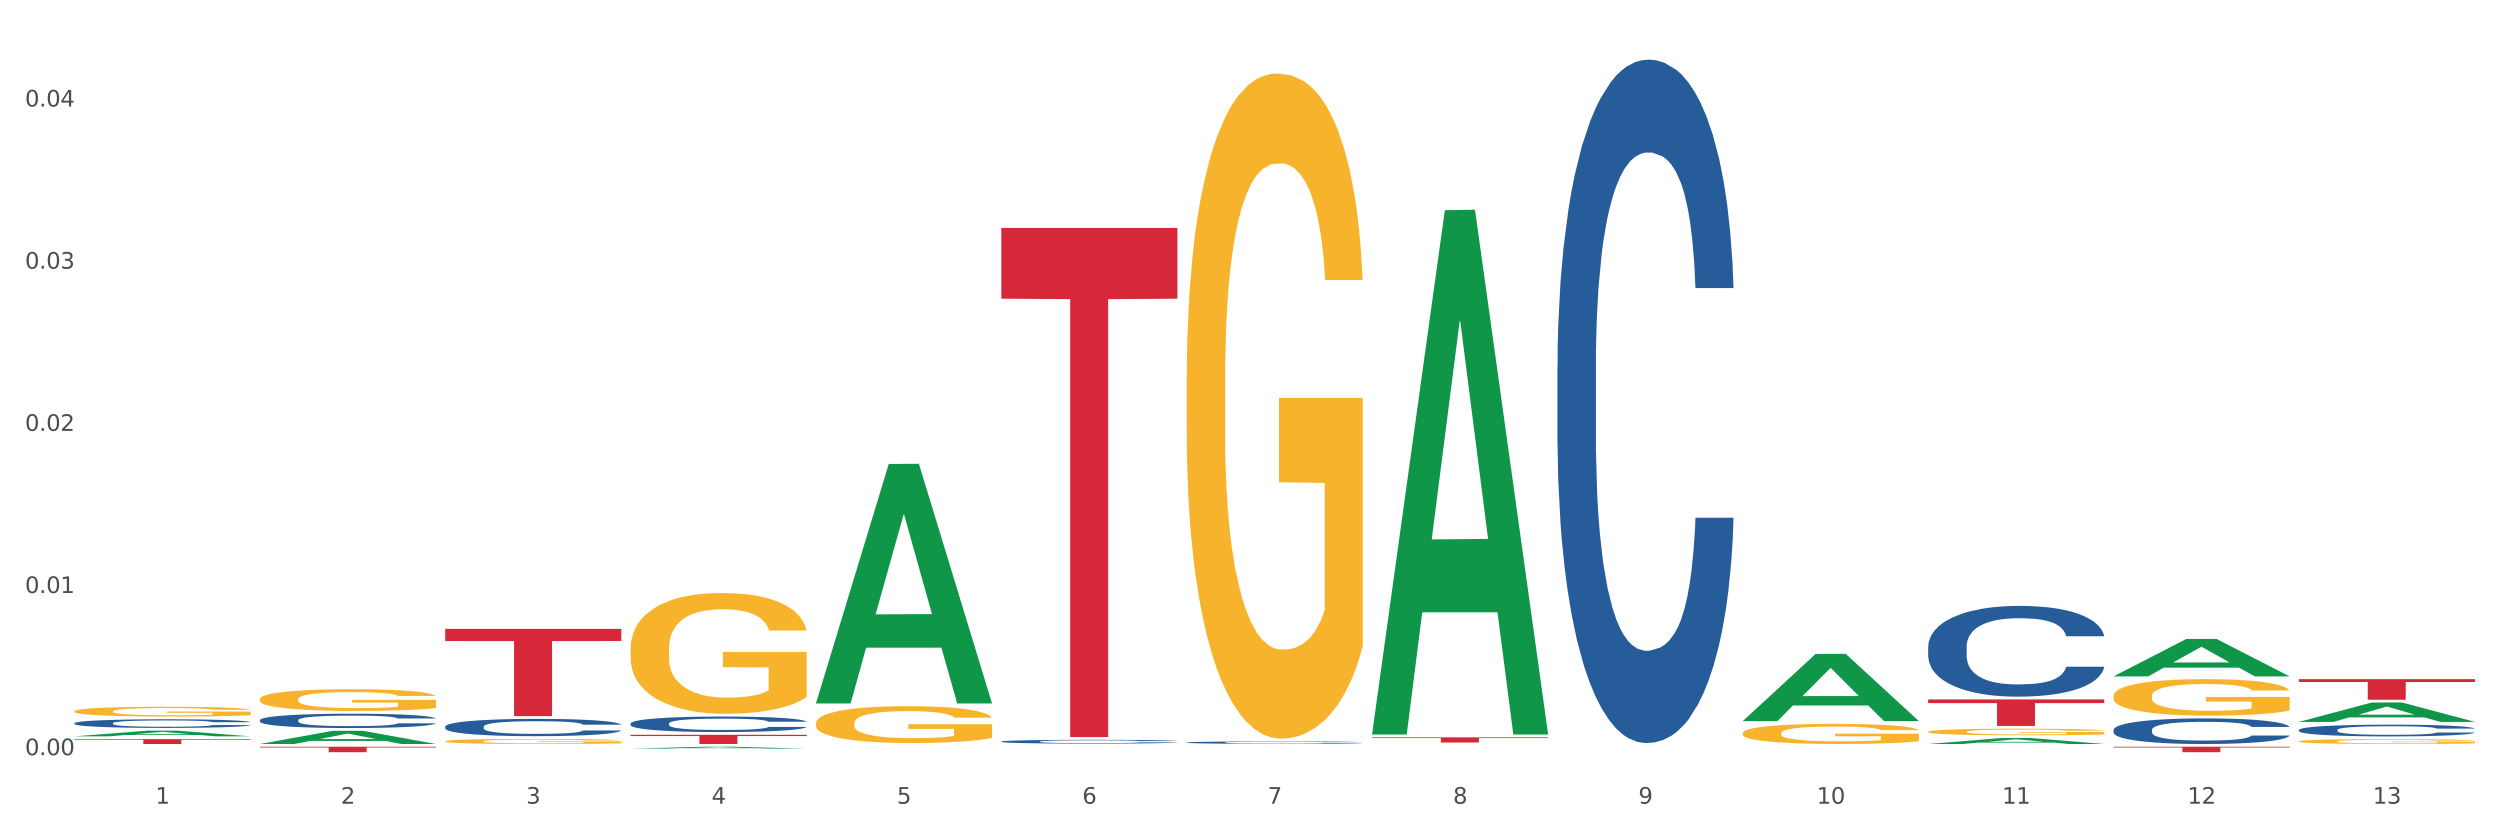 <?xml version="1.0" encoding="utf-8" standalone="no"?>
<!DOCTYPE svg PUBLIC "-//W3C//DTD SVG 1.1//EN"
  "http://www.w3.org/Graphics/SVG/1.1/DTD/svg11.dtd">
<svg xmlns:xlink="http://www.w3.org/1999/xlink" width="1080pt" height="360pt" viewBox="0 0 1080 360" xmlns="http://www.w3.org/2000/svg" version="1.1">
 <rect x="0" y="0" width="1080" height="360" fill="#333333" stroke="none"/>
 <defs>
  <style type="text/css">*{stroke-linejoin: round; stroke-linecap: butt}</style>
 </defs>
 <g id="figure_1">
  <g id="patch_1">
   <path d="M 0 360 
L 1080 360 
L 1080 0 
L 0 0 
z
" style="fill: #ffffff; stroke: #ffffff; stroke-linejoin: miter"/>
  </g>
  <g id="axes_1">
   <g id="matplotlib.axis_1">
    <g id="xtick_1">
     <g id="text_1">
      <!-- 1 -->
      <g style="fill: #4d4d4d" transform="translate(67.159 347.204) scale(0.096 -0.096)">
       <defs>
        <path id="DejaVuSans-31" d="M 794 531 
L 1825 531 
L 1825 4091 
L 703 3866 
L 703 4441 
L 1819 4666 
L 2450 4666 
L 2450 531 
L 3481 531 
L 3481 0 
L 794 0 
L 794 531 
z
" transform="scale(0.016)"/>
       </defs>
       <use xlink:href="#DejaVuSans-31"/>
      </g>
     </g>
    </g>
    <g id="xtick_2">
     <g id="text_2">
      <!-- 2 -->
      <g style="fill: #4d4d4d" transform="translate(147.238 347.204) scale(0.096 -0.096)">
       <defs>
        <path id="DejaVuSans-32" d="M 1228 531 
L 3431 531 
L 3431 0 
L 469 0 
L 469 531 
Q 828 903 1448 1529 
Q 2069 2156 2228 2338 
Q 2531 2678 2651 2914 
Q 2772 3150 2772 3378 
Q 2772 3750 2511 3984 
Q 2250 4219 1831 4219 
Q 1534 4219 1204 4116 
Q 875 4013 500 3803 
L 500 4441 
Q 881 4594 1212 4672 
Q 1544 4750 1819 4750 
Q 2544 4750 2975 4387 
Q 3406 4025 3406 3419 
Q 3406 3131 3298 2873 
Q 3191 2616 2906 2266 
Q 2828 2175 2409 1742 
Q 1991 1309 1228 531 
z
" transform="scale(0.016)"/>
       </defs>
       <use xlink:href="#DejaVuSans-32"/>
      </g>
     </g>
    </g>
    <g id="xtick_3">
     <g id="text_3">
      <!-- 3 -->
      <g style="fill: #4d4d4d" transform="translate(227.317 347.204) scale(0.096 -0.096)">
       <defs>
        <path id="DejaVuSans-33" d="M 2597 2516 
Q 3050 2419 3304 2112 
Q 3559 1806 3559 1356 
Q 3559 666 3084 287 
Q 2609 -91 1734 -91 
Q 1441 -91 1130 -33 
Q 819 25 488 141 
L 488 750 
Q 750 597 1062 519 
Q 1375 441 1716 441 
Q 2309 441 2620 675 
Q 2931 909 2931 1356 
Q 2931 1769 2642 2001 
Q 2353 2234 1838 2234 
L 1294 2234 
L 1294 2753 
L 1863 2753 
Q 2328 2753 2575 2939 
Q 2822 3125 2822 3475 
Q 2822 3834 2567 4026 
Q 2313 4219 1838 4219 
Q 1578 4219 1281 4162 
Q 984 4106 628 3988 
L 628 4550 
Q 988 4650 1302 4700 
Q 1616 4750 1894 4750 
Q 2613 4750 3031 4423 
Q 3450 4097 3450 3541 
Q 3450 3153 3228 2886 
Q 3006 2619 2597 2516 
z
" transform="scale(0.016)"/>
       </defs>
       <use xlink:href="#DejaVuSans-33"/>
      </g>
     </g>
    </g>
    <g id="xtick_4">
     <g id="text_4">
      <!-- 4 -->
      <g style="fill: #4d4d4d" transform="translate(307.396 347.204) scale(0.096 -0.096)">
       <defs>
        <path id="DejaVuSans-34" d="M 2419 4116 
L 825 1625 
L 2419 1625 
L 2419 4116 
z
M 2253 4666 
L 3047 4666 
L 3047 1625 
L 3713 1625 
L 3713 1100 
L 3047 1100 
L 3047 0 
L 2419 0 
L 2419 1100 
L 313 1100 
L 313 1709 
L 2253 4666 
z
" transform="scale(0.016)"/>
       </defs>
       <use xlink:href="#DejaVuSans-34"/>
      </g>
     </g>
    </g>
    <g id="xtick_5">
     <g id="text_5">
      <!-- 5 -->
      <g style="fill: #4d4d4d" transform="translate(387.475 347.204) scale(0.096 -0.096)">
       <defs>
        <path id="DejaVuSans-35" d="M 691 4666 
L 3169 4666 
L 3169 4134 
L 1269 4134 
L 1269 2991 
Q 1406 3038 1543 3061 
Q 1681 3084 1819 3084 
Q 2600 3084 3056 2656 
Q 3513 2228 3513 1497 
Q 3513 744 3044 326 
Q 2575 -91 1722 -91 
Q 1428 -91 1123 -41 
Q 819 9 494 109 
L 494 744 
Q 775 591 1075 516 
Q 1375 441 1709 441 
Q 2250 441 2565 725 
Q 2881 1009 2881 1497 
Q 2881 1984 2565 2268 
Q 2250 2553 1709 2553 
Q 1456 2553 1204 2497 
Q 953 2441 691 2322 
L 691 4666 
z
" transform="scale(0.016)"/>
       </defs>
       <use xlink:href="#DejaVuSans-35"/>
      </g>
     </g>
    </g>
    <g id="xtick_6">
     <g id="text_6">
      <!-- 6 -->
      <g style="fill: #4d4d4d" transform="translate(467.554 347.204) scale(0.096 -0.096)">
       <defs>
        <path id="DejaVuSans-36" d="M 2113 2584 
Q 1688 2584 1439 2293 
Q 1191 2003 1191 1497 
Q 1191 994 1439 701 
Q 1688 409 2113 409 
Q 2538 409 2786 701 
Q 3034 994 3034 1497 
Q 3034 2003 2786 2293 
Q 2538 2584 2113 2584 
z
M 3366 4563 
L 3366 3988 
Q 3128 4100 2886 4159 
Q 2644 4219 2406 4219 
Q 1781 4219 1451 3797 
Q 1122 3375 1075 2522 
Q 1259 2794 1537 2939 
Q 1816 3084 2150 3084 
Q 2853 3084 3261 2657 
Q 3669 2231 3669 1497 
Q 3669 778 3244 343 
Q 2819 -91 2113 -91 
Q 1303 -91 875 529 
Q 447 1150 447 2328 
Q 447 3434 972 4092 
Q 1497 4750 2381 4750 
Q 2619 4750 2861 4703 
Q 3103 4656 3366 4563 
z
" transform="scale(0.016)"/>
       </defs>
       <use xlink:href="#DejaVuSans-36"/>
      </g>
     </g>
    </g>
    <g id="xtick_7">
     <g id="text_7">
      <!-- 7 -->
      <g style="fill: #4d4d4d" transform="translate(547.634 347.204) scale(0.096 -0.096)">
       <defs>
        <path id="DejaVuSans-37" d="M 525 4666 
L 3525 4666 
L 3525 4397 
L 1831 0 
L 1172 0 
L 2766 4134 
L 525 4134 
L 525 4666 
z
" transform="scale(0.016)"/>
       </defs>
       <use xlink:href="#DejaVuSans-37"/>
      </g>
     </g>
    </g>
    <g id="xtick_8">
     <g id="text_8">
      <!-- 8 -->
      <g style="fill: #4d4d4d" transform="translate(627.713 347.204) scale(0.096 -0.096)">
       <defs>
        <path id="DejaVuSans-38" d="M 2034 2216 
Q 1584 2216 1326 1975 
Q 1069 1734 1069 1313 
Q 1069 891 1326 650 
Q 1584 409 2034 409 
Q 2484 409 2743 651 
Q 3003 894 3003 1313 
Q 3003 1734 2745 1975 
Q 2488 2216 2034 2216 
z
M 1403 2484 
Q 997 2584 770 2862 
Q 544 3141 544 3541 
Q 544 4100 942 4425 
Q 1341 4750 2034 4750 
Q 2731 4750 3128 4425 
Q 3525 4100 3525 3541 
Q 3525 3141 3298 2862 
Q 3072 2584 2669 2484 
Q 3125 2378 3379 2068 
Q 3634 1759 3634 1313 
Q 3634 634 3220 271 
Q 2806 -91 2034 -91 
Q 1263 -91 848 271 
Q 434 634 434 1313 
Q 434 1759 690 2068 
Q 947 2378 1403 2484 
z
M 1172 3481 
Q 1172 3119 1398 2916 
Q 1625 2713 2034 2713 
Q 2441 2713 2670 2916 
Q 2900 3119 2900 3481 
Q 2900 3844 2670 4047 
Q 2441 4250 2034 4250 
Q 1625 4250 1398 4047 
Q 1172 3844 1172 3481 
z
" transform="scale(0.016)"/>
       </defs>
       <use xlink:href="#DejaVuSans-38"/>
      </g>
     </g>
    </g>
    <g id="xtick_9">
     <g id="text_9">
      <!-- 9 -->
      <g style="fill: #4d4d4d" transform="translate(707.792 347.204) scale(0.096 -0.096)">
       <defs>
        <path id="DejaVuSans-39" d="M 703 97 
L 703 672 
Q 941 559 1184 500 
Q 1428 441 1663 441 
Q 2288 441 2617 861 
Q 2947 1281 2994 2138 
Q 2813 1869 2534 1725 
Q 2256 1581 1919 1581 
Q 1219 1581 811 2004 
Q 403 2428 403 3163 
Q 403 3881 828 4315 
Q 1253 4750 1959 4750 
Q 2769 4750 3195 4129 
Q 3622 3509 3622 2328 
Q 3622 1225 3098 567 
Q 2575 -91 1691 -91 
Q 1453 -91 1209 -44 
Q 966 3 703 97 
z
M 1959 2075 
Q 2384 2075 2632 2365 
Q 2881 2656 2881 3163 
Q 2881 3666 2632 3958 
Q 2384 4250 1959 4250 
Q 1534 4250 1286 3958 
Q 1038 3666 1038 3163 
Q 1038 2656 1286 2365 
Q 1534 2075 1959 2075 
z
" transform="scale(0.016)"/>
       </defs>
       <use xlink:href="#DejaVuSans-39"/>
      </g>
     </g>
    </g>
    <g id="xtick_10">
     <g id="text_10">
      <!-- 10 -->
      <g style="fill: #4d4d4d" transform="translate(784.817 347.204) scale(0.096 -0.096)">
       <defs>
        <path id="DejaVuSans-30" d="M 2034 4250 
Q 1547 4250 1301 3770 
Q 1056 3291 1056 2328 
Q 1056 1369 1301 889 
Q 1547 409 2034 409 
Q 2525 409 2770 889 
Q 3016 1369 3016 2328 
Q 3016 3291 2770 3770 
Q 2525 4250 2034 4250 
z
M 2034 4750 
Q 2819 4750 3233 4129 
Q 3647 3509 3647 2328 
Q 3647 1150 3233 529 
Q 2819 -91 2034 -91 
Q 1250 -91 836 529 
Q 422 1150 422 2328 
Q 422 3509 836 4129 
Q 1250 4750 2034 4750 
z
" transform="scale(0.016)"/>
       </defs>
       <use xlink:href="#DejaVuSans-31"/>
       <use xlink:href="#DejaVuSans-30" transform="translate(63.623 0)"/>
      </g>
     </g>
    </g>
    <g id="xtick_11">
     <g id="text_11">
      <!-- 11 -->
      <g style="fill: #4d4d4d" transform="translate(864.896 347.204) scale(0.096 -0.096)">
       <use xlink:href="#DejaVuSans-31"/>
       <use xlink:href="#DejaVuSans-31" transform="translate(63.623 0)"/>
      </g>
     </g>
    </g>
    <g id="xtick_12">
     <g id="text_12">
      <!-- 12 -->
      <g style="fill: #4d4d4d" transform="translate(944.975 347.204) scale(0.096 -0.096)">
       <use xlink:href="#DejaVuSans-31"/>
       <use xlink:href="#DejaVuSans-32" transform="translate(63.623 0)"/>
      </g>
     </g>
    </g>
    <g id="xtick_13">
     <g id="text_13">
      <!-- 13 -->
      <g style="fill: #4d4d4d" transform="translate(1025.054 347.204) scale(0.096 -0.096)">
       <use xlink:href="#DejaVuSans-31"/>
       <use xlink:href="#DejaVuSans-33" transform="translate(63.623 0)"/>
      </g>
     </g>
    </g>
    <g id="xtick_14"/>
    <g id="xtick_15"/>
    <g id="xtick_16"/>
    <g id="xtick_17"/>
    <g id="xtick_18"/>
    <g id="xtick_19"/>
    <g id="xtick_20"/>
    <g id="xtick_21"/>
    <g id="xtick_22"/>
    <g id="xtick_23"/>
    <g id="xtick_24"/>
    <g id="xtick_25"/>
   </g>
   <g id="matplotlib.axis_2">
    <g id="ytick_1">
     <g id="text_14">
      <!-- 0.00 -->
      <g style="fill: #4d4d4d" transform="translate(10.8 326.243) scale(0.096 -0.096)">
       <defs>
        <path id="DejaVuSans-2e" d="M 684 794 
L 1344 794 
L 1344 0 
L 684 0 
L 684 794 
z
" transform="scale(0.016)"/>
       </defs>
       <use xlink:href="#DejaVuSans-30"/>
       <use xlink:href="#DejaVuSans-2e" transform="translate(63.623 0)"/>
       <use xlink:href="#DejaVuSans-30" transform="translate(95.41 0)"/>
       <use xlink:href="#DejaVuSans-30" transform="translate(159.033 0)"/>
      </g>
     </g>
    </g>
    <g id="ytick_2">
     <g id="text_15">
      <!-- 0.01 -->
      <g style="fill: #4d4d4d" transform="translate(10.8 256.185) scale(0.096 -0.096)">
       <use xlink:href="#DejaVuSans-30"/>
       <use xlink:href="#DejaVuSans-2e" transform="translate(63.623 0)"/>
       <use xlink:href="#DejaVuSans-30" transform="translate(95.41 0)"/>
       <use xlink:href="#DejaVuSans-31" transform="translate(159.033 0)"/>
      </g>
     </g>
    </g>
    <g id="ytick_3">
     <g id="text_16">
      <!-- 0.02 -->
      <g style="fill: #4d4d4d" transform="translate(10.8 186.128) scale(0.096 -0.096)">
       <use xlink:href="#DejaVuSans-30"/>
       <use xlink:href="#DejaVuSans-2e" transform="translate(63.623 0)"/>
       <use xlink:href="#DejaVuSans-30" transform="translate(95.41 0)"/>
       <use xlink:href="#DejaVuSans-32" transform="translate(159.033 0)"/>
      </g>
     </g>
    </g>
    <g id="ytick_4">
     <g id="text_17">
      <!-- 0.03 -->
      <g style="fill: #4d4d4d" transform="translate(10.8 116.071) scale(0.096 -0.096)">
       <use xlink:href="#DejaVuSans-30"/>
       <use xlink:href="#DejaVuSans-2e" transform="translate(63.623 0)"/>
       <use xlink:href="#DejaVuSans-30" transform="translate(95.41 0)"/>
       <use xlink:href="#DejaVuSans-33" transform="translate(159.033 0)"/>
      </g>
     </g>
    </g>
    <g id="ytick_5">
     <g id="text_18">
      <!-- 0.04 -->
      <g style="fill: #4d4d4d" transform="translate(10.8 46.014) scale(0.096 -0.096)">
       <use xlink:href="#DejaVuSans-30"/>
       <use xlink:href="#DejaVuSans-2e" transform="translate(63.623 0)"/>
       <use xlink:href="#DejaVuSans-30" transform="translate(95.41 0)"/>
       <use xlink:href="#DejaVuSans-34" transform="translate(159.033 0)"/>
      </g>
     </g>
    </g>
    <g id="ytick_6"/>
    <g id="ytick_7"/>
    <g id="ytick_8"/>
    <g id="ytick_9"/>
   </g>
   <g id="PolyCollection_1">
    <path d="M 32.175 318.101 
L 32.253 318.099 
L 63.625 315.646 
L 76.644 315.644 
L 108.25 318.105 
L 93.192 318.105 
L 86.369 317.532 
L 53.978 317.532 
L 53.743 317.541 
L 47.155 318.105 
L 32.175 318.105 
L 32.175 318.101 
L 58.056 317.19 
L 82.291 317.188 
L 70.291 316.168 
L 70.134 316.164 
L 69.977 316.171 
L 57.978 317.188 
L 58.056 317.19 
L 32.175 318.101 
z
" clip-path="url(#p8644faa2d1)" style="fill: #109648"/>
    <path d="M 112.254 321.397 
L 112.333 321.392 
L 143.704 315.701 
L 156.723 315.695 
L 188.329 321.408 
L 173.271 321.408 
L 166.448 320.078 
L 134.057 320.078 
L 133.822 320.099 
L 127.234 321.408 
L 112.254 321.408 
L 112.254 321.397 
L 138.135 319.284 
L 162.37 319.279 
L 150.37 316.913 
L 150.213 316.902 
L 150.056 316.918 
L 138.057 319.279 
L 138.135 319.284 
L 112.254 321.397 
z
" clip-path="url(#p8644faa2d1)" style="fill: #109648"/>
    <path d="M 512.65 164.53 
L 512.74 164.268 
L 512.74 154.82 
L 512.919 146.684 
L 513.818 127 
L 515.165 110.729 
L 516.153 102.068 
L 517.141 94.982 
L 518.308 87.896 
L 519.745 80.548 
L 522.35 69.788 
L 523.967 64.276 
L 525.943 58.502 
L 529.536 50.104 
L 532.14 45.38 
L 534.835 41.443 
L 539.236 36.719 
L 542.11 34.62 
L 545.164 33.045 
L 548.846 31.995 
L 551.631 31.733 
L 557.738 32.52 
L 562.948 34.882 
L 565.462 36.719 
L 568.696 39.869 
L 570.402 41.968 
L 573.187 46.167 
L 576.061 51.679 
L 578.037 56.403 
L 581.001 65.326 
L 583.246 74.249 
L 585.312 85.272 
L 586.39 92.883 
L 587.198 99.969 
L 587.917 108.104 
L 588.635 120.964 
L 572.468 120.964 
L 571.839 111.779 
L 570.851 103.118 
L 569.414 94.72 
L 568.157 89.471 
L 566.001 82.91 
L 564.025 78.711 
L 561.96 75.561 
L 559.445 72.937 
L 557.469 71.625 
L 554.684 70.575 
L 549.206 70.837 
L 545.523 72.937 
L 543.008 75.561 
L 541.391 77.923 
L 539.954 80.548 
L 538.338 84.222 
L 536.451 89.733 
L 535.104 94.72 
L 533.757 101.018 
L 532.679 107.317 
L 531.691 114.666 
L 530.883 122.539 
L 530.254 130.675 
L 529.715 140.648 
L 529.266 157.182 
L 529.266 193.137 
L 529.446 201.272 
L 529.895 212.033 
L 530.434 220.168 
L 531.332 229.879 
L 532.14 236.44 
L 533.667 245.888 
L 535.374 253.761 
L 536.721 258.748 
L 538.068 262.947 
L 540.403 268.721 
L 543.008 273.445 
L 545.254 276.332 
L 548.307 278.956 
L 550.373 280.006 
L 552.169 280.531 
L 556.571 280.531 
L 559.714 279.743 
L 563.217 277.906 
L 565.912 275.544 
L 568.157 272.657 
L 570.672 267.933 
L 572.289 263.472 
L 572.289 208.621 
L 552.529 208.358 
L 552.529 171.879 
L 588.725 171.879 
L 588.725 278.956 
L 587.198 284.467 
L 585.492 289.454 
L 583.695 293.915 
L 581.001 299.427 
L 577.767 304.676 
L 574.893 308.35 
L 571.839 311.499 
L 568.247 314.386 
L 563.576 317.01 
L 560.702 318.06 
L 557.109 318.848 
L 552.888 319.11 
L 549.206 318.585 
L 545.613 317.273 
L 541.841 314.911 
L 538.158 311.499 
L 535.374 308.087 
L 532.589 303.888 
L 529.625 298.377 
L 527.29 293.128 
L 525.494 288.404 
L 523.518 282.368 
L 521.362 274.494 
L 519.745 267.408 
L 518.308 260.06 
L 516.781 250.612 
L 515.704 242.476 
L 514.626 232.241 
L 513.997 224.63 
L 513.279 212.82 
L 512.74 196.286 
L 512.65 164.53 
z
" clip-path="url(#p8644faa2d1)" style="fill: #f7b32b"/>
    <path d="M 352.492 312.437 
L 352.581 312.422 
L 352.581 311.899 
L 352.761 311.448 
L 353.659 310.359 
L 355.006 309.458 
L 355.994 308.978 
L 356.982 308.586 
L 358.15 308.193 
L 359.587 307.786 
L 362.192 307.191 
L 363.809 306.885 
L 365.785 306.566 
L 369.377 306.101 
L 371.982 305.839 
L 374.676 305.621 
L 379.078 305.36 
L 381.952 305.243 
L 385.005 305.156 
L 388.688 305.098 
L 391.472 305.084 
L 397.58 305.127 
L 402.789 305.258 
L 405.304 305.36 
L 408.538 305.534 
L 410.244 305.65 
L 413.028 305.883 
L 415.903 306.188 
L 417.879 306.45 
L 420.843 306.944 
L 423.088 307.438 
L 425.154 308.048 
L 426.232 308.469 
L 427.04 308.862 
L 427.758 309.312 
L 428.477 310.024 
L 412.31 310.024 
L 411.681 309.516 
L 410.693 309.036 
L 409.256 308.571 
L 407.999 308.28 
L 405.843 307.917 
L 403.867 307.685 
L 401.801 307.51 
L 399.286 307.365 
L 397.31 307.292 
L 394.526 307.234 
L 389.047 307.249 
L 385.365 307.365 
L 382.85 307.51 
L 381.233 307.641 
L 379.796 307.786 
L 378.179 307.99 
L 376.293 308.295 
L 374.946 308.571 
L 373.599 308.92 
L 372.521 309.269 
L 371.533 309.676 
L 370.724 310.111 
L 370.096 310.562 
L 369.557 311.114 
L 369.108 312.03 
L 369.108 314.02 
L 369.287 314.471 
L 369.737 315.067 
L 370.275 315.517 
L 371.174 316.055 
L 371.982 316.418 
L 373.509 316.941 
L 375.215 317.377 
L 376.563 317.653 
L 377.91 317.886 
L 380.245 318.206 
L 382.85 318.467 
L 385.095 318.627 
L 388.149 318.772 
L 390.215 318.83 
L 392.011 318.859 
L 396.412 318.859 
L 399.556 318.816 
L 403.059 318.714 
L 405.753 318.583 
L 407.999 318.423 
L 410.514 318.162 
L 412.13 317.915 
L 412.13 314.878 
L 392.37 314.863 
L 392.37 312.843 
L 428.567 312.843 
L 428.567 318.772 
L 427.04 319.077 
L 425.333 319.354 
L 423.537 319.601 
L 420.843 319.906 
L 417.609 320.196 
L 414.735 320.4 
L 411.681 320.574 
L 408.088 320.734 
L 403.418 320.879 
L 400.544 320.937 
L 396.951 320.981 
L 392.73 320.996 
L 389.047 320.967 
L 385.455 320.894 
L 381.682 320.763 
L 378 320.574 
L 375.215 320.385 
L 372.431 320.153 
L 369.467 319.848 
L 367.132 319.557 
L 365.335 319.295 
L 363.359 318.961 
L 361.204 318.525 
L 359.587 318.133 
L 358.15 317.726 
L 356.623 317.203 
L 355.545 316.752 
L 354.468 316.186 
L 353.839 315.764 
L 353.12 315.11 
L 352.581 314.195 
L 352.492 312.437 
z
" clip-path="url(#p8644faa2d1)" style="fill: #f7b32b"/>
    <path d="M 272.412 280.296 
L 272.502 280.248 
L 272.502 278.533 
L 272.682 277.056 
L 273.58 273.483 
L 274.927 270.529 
L 275.915 268.956 
L 276.903 267.67 
L 278.071 266.383 
L 279.508 265.049 
L 282.113 263.096 
L 283.729 262.095 
L 285.705 261.047 
L 289.298 259.522 
L 291.903 258.665 
L 294.597 257.95 
L 298.998 257.092 
L 301.873 256.711 
L 304.926 256.425 
L 308.609 256.235 
L 311.393 256.187 
L 317.501 256.33 
L 322.71 256.759 
L 325.225 257.092 
L 328.458 257.664 
L 330.165 258.045 
L 332.949 258.808 
L 335.823 259.808 
L 337.799 260.666 
L 340.763 262.286 
L 343.009 263.906 
L 345.075 265.907 
L 346.152 267.289 
L 346.961 268.575 
L 347.679 270.052 
L 348.398 272.387 
L 332.231 272.387 
L 331.602 270.719 
L 330.614 269.147 
L 329.177 267.622 
L 327.919 266.669 
L 325.764 265.478 
L 323.788 264.716 
L 321.722 264.144 
L 319.207 263.668 
L 317.231 263.429 
L 314.447 263.239 
L 308.968 263.286 
L 305.286 263.668 
L 302.771 264.144 
L 301.154 264.573 
L 299.717 265.049 
L 298.1 265.716 
L 296.214 266.717 
L 294.867 267.622 
L 293.52 268.766 
L 292.442 269.909 
L 291.454 271.243 
L 290.645 272.673 
L 290.017 274.15 
L 289.478 275.96 
L 289.029 278.962 
L 289.029 285.489 
L 289.208 286.966 
L 289.657 288.92 
L 290.196 290.397 
L 291.094 292.16 
L 291.903 293.351 
L 293.43 295.066 
L 295.136 296.495 
L 296.483 297.401 
L 297.831 298.163 
L 300.166 299.211 
L 302.771 300.069 
L 305.016 300.593 
L 308.07 301.069 
L 310.136 301.26 
L 311.932 301.355 
L 316.333 301.355 
L 319.477 301.212 
L 322.98 300.879 
L 325.674 300.45 
L 327.919 299.926 
L 330.434 299.068 
L 332.051 298.258 
L 332.051 288.3 
L 312.291 288.253 
L 312.291 281.63 
L 348.488 281.63 
L 348.488 301.069 
L 346.961 302.07 
L 345.254 302.975 
L 343.458 303.785 
L 340.763 304.786 
L 337.53 305.739 
L 334.656 306.406 
L 331.602 306.977 
L 328.009 307.501 
L 323.339 307.978 
L 320.465 308.168 
L 316.872 308.311 
L 312.651 308.359 
L 308.968 308.264 
L 305.375 308.026 
L 301.603 307.597 
L 297.921 306.977 
L 295.136 306.358 
L 292.352 305.596 
L 289.388 304.595 
L 287.053 303.642 
L 285.256 302.785 
L 283.28 301.689 
L 281.125 300.259 
L 279.508 298.973 
L 278.071 297.639 
L 276.544 295.924 
L 275.466 294.447 
L 274.388 292.588 
L 273.76 291.207 
L 273.041 289.063 
L 272.502 286.061 
L 272.412 280.296 
z
" clip-path="url(#p8644faa2d1)" style="fill: #f7b32b"/>
    <path d="M 192.333 320.228 
L 192.423 320.226 
L 192.423 320.154 
L 192.603 320.092 
L 193.501 319.941 
L 194.848 319.817 
L 195.836 319.751 
L 196.824 319.697 
L 197.992 319.643 
L 199.429 319.587 
L 202.034 319.505 
L 203.65 319.462 
L 205.626 319.418 
L 209.219 319.354 
L 211.824 319.318 
L 214.518 319.288 
L 218.919 319.252 
L 221.793 319.236 
L 224.847 319.224 
L 228.53 319.216 
L 231.314 319.214 
L 237.422 319.22 
L 242.631 319.238 
L 245.146 319.252 
L 248.379 319.276 
L 250.086 319.292 
L 252.87 319.324 
L 255.744 319.366 
L 257.72 319.402 
L 260.684 319.47 
L 262.93 319.539 
L 264.995 319.623 
L 266.073 319.681 
L 266.882 319.735 
L 267.6 319.797 
L 268.319 319.895 
L 252.152 319.895 
L 251.523 319.825 
L 250.535 319.759 
L 249.098 319.695 
L 247.84 319.655 
L 245.685 319.605 
L 243.709 319.573 
L 241.643 319.549 
L 239.128 319.529 
L 237.152 319.519 
L 234.368 319.511 
L 228.889 319.513 
L 225.206 319.529 
L 222.692 319.549 
L 221.075 319.567 
L 219.638 319.587 
L 218.021 319.615 
L 216.135 319.657 
L 214.788 319.695 
L 213.44 319.743 
L 212.363 319.791 
L 211.375 319.847 
L 210.566 319.907 
L 209.937 319.969 
L 209.399 320.045 
L 208.949 320.172 
L 208.949 320.446 
L 209.129 320.508 
L 209.578 320.59 
L 210.117 320.653 
L 211.015 320.727 
L 211.824 320.777 
L 213.351 320.849 
L 215.057 320.909 
L 216.404 320.947 
L 217.752 320.979 
L 220.087 321.023 
L 222.692 321.059 
L 224.937 321.081 
L 227.991 321.101 
L 230.057 321.109 
L 231.853 321.113 
L 236.254 321.113 
L 239.398 321.107 
L 242.9 321.093 
L 245.595 321.075 
L 247.84 321.053 
L 250.355 321.017 
L 251.972 320.983 
L 251.972 320.564 
L 232.212 320.562 
L 232.212 320.284 
L 268.408 320.284 
L 268.408 321.101 
L 266.882 321.144 
L 265.175 321.182 
L 263.379 321.216 
L 260.684 321.258 
L 257.451 321.298 
L 254.577 321.326 
L 251.523 321.35 
L 247.93 321.372 
L 243.26 321.392 
L 240.386 321.4 
L 236.793 321.406 
L 232.571 321.408 
L 228.889 321.404 
L 225.296 321.394 
L 221.524 321.376 
L 217.841 321.35 
L 215.057 321.324 
L 212.273 321.292 
L 209.309 321.25 
L 206.974 321.21 
L 205.177 321.174 
L 203.201 321.127 
L 201.046 321.067 
L 199.429 321.013 
L 197.992 320.957 
L 196.465 320.885 
L 195.387 320.823 
L 194.309 320.745 
L 193.681 320.687 
L 192.962 320.597 
L 192.423 320.47 
L 192.333 320.228 
z
" clip-path="url(#p8644faa2d1)" style="fill: #f7b32b"/>
    <path d="M 993.125 320.279 
L 993.215 320.277 
L 993.215 320.208 
L 993.394 320.148 
L 994.292 320.005 
L 995.64 319.886 
L 996.628 319.822 
L 997.616 319.771 
L 998.783 319.719 
L 1000.22 319.665 
L 1002.825 319.587 
L 1004.442 319.546 
L 1006.418 319.504 
L 1010.01 319.443 
L 1012.615 319.408 
L 1015.31 319.38 
L 1019.711 319.345 
L 1022.585 319.33 
L 1025.639 319.318 
L 1029.321 319.31 
L 1032.105 319.309 
L 1038.213 319.314 
L 1043.422 319.332 
L 1045.937 319.345 
L 1049.171 319.368 
L 1050.877 319.383 
L 1053.662 319.414 
L 1056.536 319.454 
L 1058.512 319.489 
L 1061.476 319.554 
L 1063.721 319.619 
L 1065.787 319.7 
L 1066.865 319.755 
L 1067.673 319.807 
L 1068.392 319.867 
L 1069.11 319.96 
L 1052.943 319.96 
L 1052.314 319.893 
L 1051.326 319.83 
L 1049.889 319.769 
L 1048.632 319.73 
L 1046.476 319.682 
L 1044.5 319.652 
L 1042.434 319.629 
L 1039.92 319.61 
L 1037.944 319.6 
L 1035.159 319.592 
L 1029.68 319.594 
L 1025.998 319.61 
L 1023.483 319.629 
L 1021.866 319.646 
L 1020.429 319.665 
L 1018.813 319.692 
L 1016.926 319.732 
L 1015.579 319.769 
L 1014.232 319.815 
L 1013.154 319.861 
L 1012.166 319.914 
L 1011.358 319.972 
L 1010.729 320.031 
L 1010.19 320.104 
L 1009.741 320.225 
L 1009.741 320.488 
L 1009.921 320.547 
L 1010.37 320.626 
L 1010.909 320.685 
L 1011.807 320.756 
L 1012.615 320.804 
L 1014.142 320.873 
L 1015.849 320.931 
L 1017.196 320.967 
L 1018.543 320.998 
L 1020.878 321.04 
L 1023.483 321.074 
L 1025.728 321.095 
L 1028.782 321.115 
L 1030.848 321.122 
L 1032.644 321.126 
L 1037.045 321.126 
L 1040.189 321.12 
L 1043.692 321.107 
L 1046.386 321.09 
L 1048.632 321.069 
L 1051.147 321.034 
L 1052.763 321.002 
L 1052.763 320.601 
L 1033.004 320.599 
L 1033.004 320.332 
L 1069.2 320.332 
L 1069.2 321.115 
L 1067.673 321.155 
L 1065.967 321.191 
L 1064.17 321.224 
L 1061.476 321.264 
L 1058.242 321.303 
L 1055.368 321.329 
L 1052.314 321.352 
L 1048.722 321.373 
L 1044.051 321.393 
L 1041.177 321.4 
L 1037.584 321.406 
L 1033.363 321.408 
L 1029.68 321.404 
L 1026.088 321.395 
L 1022.315 321.377 
L 1018.633 321.352 
L 1015.849 321.327 
L 1013.064 321.297 
L 1010.1 321.257 
L 1007.765 321.218 
L 1005.969 321.184 
L 1003.993 321.14 
L 1001.837 321.082 
L 1000.22 321.03 
L 998.783 320.977 
L 997.256 320.908 
L 996.179 320.848 
L 995.101 320.773 
L 994.472 320.718 
L 993.754 320.631 
L 993.215 320.511 
L 993.125 320.279 
z
" clip-path="url(#p8644faa2d1)" style="fill: #f7b32b"/>
    <path d="M 913.046 300.673 
L 913.135 300.659 
L 913.135 300.141 
L 913.315 299.695 
L 914.213 298.615 
L 915.561 297.723 
L 916.549 297.248 
L 917.537 296.859 
L 918.704 296.47 
L 920.141 296.067 
L 922.746 295.477 
L 924.363 295.175 
L 926.339 294.858 
L 929.931 294.398 
L 932.536 294.139 
L 935.231 293.923 
L 939.632 293.664 
L 942.506 293.548 
L 945.559 293.462 
L 949.242 293.405 
L 952.026 293.39 
L 958.134 293.433 
L 963.343 293.563 
L 965.858 293.664 
L 969.092 293.836 
L 970.798 293.952 
L 973.582 294.182 
L 976.457 294.484 
L 978.433 294.743 
L 981.397 295.233 
L 983.642 295.722 
L 985.708 296.327 
L 986.786 296.744 
L 987.594 297.133 
L 988.312 297.579 
L 989.031 298.284 
L 972.864 298.284 
L 972.235 297.78 
L 971.247 297.305 
L 969.81 296.845 
L 968.553 296.557 
L 966.397 296.197 
L 964.421 295.967 
L 962.355 295.794 
L 959.84 295.65 
L 957.864 295.578 
L 955.08 295.52 
L 949.601 295.535 
L 945.919 295.65 
L 943.404 295.794 
L 941.787 295.923 
L 940.35 296.067 
L 938.733 296.269 
L 936.847 296.571 
L 935.5 296.845 
L 934.153 297.19 
L 933.075 297.536 
L 932.087 297.939 
L 931.279 298.37 
L 930.65 298.817 
L 930.111 299.364 
L 929.662 300.27 
L 929.662 302.242 
L 929.841 302.689 
L 930.291 303.279 
L 930.829 303.725 
L 931.728 304.258 
L 932.536 304.617 
L 934.063 305.136 
L 935.769 305.567 
L 937.117 305.841 
L 938.464 306.071 
L 940.799 306.388 
L 943.404 306.647 
L 945.649 306.805 
L 948.703 306.949 
L 950.769 307.007 
L 952.565 307.036 
L 956.966 307.036 
L 960.11 306.992 
L 963.613 306.892 
L 966.307 306.762 
L 968.553 306.604 
L 971.068 306.345 
L 972.684 306.1 
L 972.684 303.092 
L 952.925 303.077 
L 952.925 301.077 
L 989.121 301.077 
L 989.121 306.949 
L 987.594 307.252 
L 985.887 307.525 
L 984.091 307.77 
L 981.397 308.072 
L 978.163 308.36 
L 975.289 308.561 
L 972.235 308.734 
L 968.643 308.892 
L 963.972 309.036 
L 961.098 309.094 
L 957.505 309.137 
L 953.284 309.152 
L 949.601 309.123 
L 946.009 309.051 
L 942.236 308.921 
L 938.554 308.734 
L 935.769 308.547 
L 932.985 308.317 
L 930.021 308.014 
L 927.686 307.727 
L 925.89 307.467 
L 923.914 307.136 
L 921.758 306.705 
L 920.141 306.316 
L 918.704 305.913 
L 917.177 305.395 
L 916.099 304.948 
L 915.022 304.387 
L 914.393 303.97 
L 913.674 303.322 
L 913.135 302.415 
L 913.046 300.673 
z
" clip-path="url(#p8644faa2d1)" style="fill: #f7b32b"/>
    <path d="M 832.967 316.11 
L 833.056 316.107 
L 833.056 316.013 
L 833.236 315.933 
L 834.134 315.738 
L 835.481 315.577 
L 836.469 315.491 
L 837.457 315.421 
L 838.625 315.35 
L 840.062 315.277 
L 842.667 315.171 
L 844.283 315.116 
L 846.259 315.059 
L 849.852 314.976 
L 852.457 314.929 
L 855.151 314.89 
L 859.552 314.843 
L 862.427 314.822 
L 865.48 314.807 
L 869.163 314.796 
L 871.947 314.794 
L 878.055 314.802 
L 883.264 314.825 
L 885.779 314.843 
L 889.012 314.874 
L 890.719 314.895 
L 893.503 314.937 
L 896.377 314.991 
L 898.353 315.038 
L 901.317 315.127 
L 903.563 315.215 
L 905.629 315.324 
L 906.706 315.4 
L 907.515 315.47 
L 908.233 315.551 
L 908.952 315.678 
L 892.785 315.678 
L 892.156 315.587 
L 891.168 315.501 
L 889.731 315.418 
L 888.474 315.366 
L 886.318 315.301 
L 884.342 315.259 
L 882.276 315.228 
L 879.761 315.202 
L 877.785 315.189 
L 875.001 315.179 
L 869.522 315.181 
L 865.84 315.202 
L 863.325 315.228 
L 861.708 315.251 
L 860.271 315.277 
L 858.654 315.314 
L 856.768 315.369 
L 855.421 315.418 
L 854.074 315.48 
L 852.996 315.543 
L 852.008 315.616 
L 851.199 315.694 
L 850.571 315.774 
L 850.032 315.873 
L 849.583 316.037 
L 849.583 316.393 
L 849.762 316.474 
L 850.211 316.58 
L 850.75 316.661 
L 851.648 316.757 
L 852.457 316.822 
L 853.984 316.916 
L 855.69 316.994 
L 857.038 317.043 
L 858.385 317.085 
L 860.72 317.142 
L 863.325 317.189 
L 865.57 317.218 
L 868.624 317.244 
L 870.69 317.254 
L 872.486 317.259 
L 876.887 317.259 
L 880.031 317.251 
L 883.534 317.233 
L 886.228 317.21 
L 888.474 317.181 
L 890.988 317.134 
L 892.605 317.09 
L 892.605 316.547 
L 872.845 316.544 
L 872.845 316.182 
L 909.042 316.182 
L 909.042 317.244 
L 907.515 317.298 
L 905.808 317.348 
L 904.012 317.392 
L 901.317 317.446 
L 898.084 317.498 
L 895.21 317.535 
L 892.156 317.566 
L 888.563 317.595 
L 883.893 317.621 
L 881.019 317.631 
L 877.426 317.639 
L 873.205 317.641 
L 869.522 317.636 
L 865.929 317.623 
L 862.157 317.6 
L 858.475 317.566 
L 855.69 317.532 
L 852.906 317.491 
L 849.942 317.436 
L 847.607 317.384 
L 845.81 317.337 
L 843.834 317.277 
L 841.679 317.199 
L 840.062 317.129 
L 838.625 317.056 
L 837.098 316.963 
L 836.02 316.882 
L 834.942 316.781 
L 834.314 316.705 
L 833.595 316.588 
L 833.056 316.424 
L 832.967 316.11 
z
" clip-path="url(#p8644faa2d1)" style="fill: #f7b32b"/>
    <path d="M 752.887 316.729 
L 752.977 316.721 
L 752.977 316.435 
L 753.157 316.188 
L 754.055 315.593 
L 755.402 315.1 
L 756.39 314.838 
L 757.378 314.623 
L 758.546 314.409 
L 759.983 314.186 
L 762.588 313.861 
L 764.204 313.694 
L 766.18 313.519 
L 769.773 313.265 
L 772.378 313.122 
L 775.072 313.003 
L 779.473 312.86 
L 782.347 312.796 
L 785.401 312.748 
L 789.084 312.717 
L 791.868 312.709 
L 797.976 312.733 
L 803.185 312.804 
L 805.7 312.86 
L 808.933 312.955 
L 810.64 313.019 
L 813.424 313.146 
L 816.298 313.313 
L 818.274 313.456 
L 821.238 313.726 
L 823.484 313.996 
L 825.549 314.329 
L 826.627 314.56 
L 827.436 314.774 
L 828.154 315.021 
L 828.873 315.41 
L 812.706 315.41 
L 812.077 315.132 
L 811.089 314.87 
L 809.652 314.615 
L 808.394 314.457 
L 806.239 314.258 
L 804.263 314.131 
L 802.197 314.035 
L 799.682 313.956 
L 797.706 313.916 
L 794.922 313.885 
L 789.443 313.892 
L 785.76 313.956 
L 783.246 314.035 
L 781.629 314.107 
L 780.192 314.186 
L 778.575 314.298 
L 776.689 314.464 
L 775.342 314.615 
L 773.994 314.806 
L 772.917 314.997 
L 771.929 315.219 
L 771.12 315.458 
L 770.492 315.704 
L 769.953 316.006 
L 769.504 316.506 
L 769.504 317.595 
L 769.683 317.841 
L 770.132 318.167 
L 770.671 318.413 
L 771.569 318.707 
L 772.378 318.905 
L 773.905 319.191 
L 775.611 319.43 
L 776.958 319.581 
L 778.306 319.708 
L 780.641 319.883 
L 783.246 320.026 
L 785.491 320.113 
L 788.545 320.192 
L 790.611 320.224 
L 792.407 320.24 
L 796.808 320.24 
L 799.952 320.216 
L 803.454 320.161 
L 806.149 320.089 
L 808.394 320.002 
L 810.909 319.859 
L 812.526 319.724 
L 812.526 318.063 
L 792.766 318.055 
L 792.766 316.951 
L 828.963 316.951 
L 828.963 320.192 
L 827.436 320.359 
L 825.729 320.51 
L 823.933 320.645 
L 821.238 320.812 
L 818.005 320.971 
L 815.131 321.082 
L 812.077 321.178 
L 808.484 321.265 
L 803.814 321.344 
L 800.94 321.376 
L 797.347 321.4 
L 793.125 321.408 
L 789.443 321.392 
L 785.85 321.352 
L 782.078 321.281 
L 778.395 321.178 
L 775.611 321.074 
L 772.827 320.947 
L 769.863 320.78 
L 767.528 320.621 
L 765.731 320.478 
L 763.755 320.296 
L 761.6 320.057 
L 759.983 319.843 
L 758.546 319.62 
L 757.019 319.334 
L 755.941 319.088 
L 754.863 318.778 
L 754.235 318.548 
L 753.516 318.19 
L 752.977 317.69 
L 752.887 316.729 
z
" clip-path="url(#p8644faa2d1)" style="fill: #f7b32b"/>
    <path d="M 112.254 302.082 
L 112.344 302.073 
L 112.344 301.764 
L 112.524 301.498 
L 113.422 300.855 
L 114.769 300.323 
L 115.757 300.04 
L 116.745 299.808 
L 117.913 299.576 
L 119.35 299.336 
L 121.954 298.984 
L 123.571 298.804 
L 125.547 298.615 
L 129.14 298.341 
L 131.744 298.186 
L 134.439 298.058 
L 138.84 297.903 
L 141.714 297.834 
L 144.768 297.783 
L 148.45 297.749 
L 151.235 297.74 
L 157.342 297.766 
L 162.552 297.843 
L 165.067 297.903 
L 168.3 298.006 
L 170.007 298.075 
L 172.791 298.212 
L 175.665 298.392 
L 177.641 298.547 
L 180.605 298.838 
L 182.85 299.13 
L 184.916 299.49 
L 185.994 299.739 
L 186.802 299.971 
L 187.521 300.237 
L 188.24 300.657 
L 172.072 300.657 
L 171.444 300.357 
L 170.456 300.074 
L 169.019 299.799 
L 167.761 299.628 
L 165.606 299.413 
L 163.63 299.276 
L 161.564 299.173 
L 159.049 299.087 
L 157.073 299.044 
L 154.289 299.01 
L 148.81 299.019 
L 145.127 299.087 
L 142.612 299.173 
L 140.996 299.25 
L 139.559 299.336 
L 137.942 299.456 
L 136.056 299.636 
L 134.708 299.799 
L 133.361 300.005 
L 132.283 300.211 
L 131.295 300.451 
L 130.487 300.709 
L 129.858 300.975 
L 129.319 301.301 
L 128.87 301.841 
L 128.87 303.017 
L 129.05 303.283 
L 129.499 303.635 
L 130.038 303.901 
L 130.936 304.218 
L 131.744 304.433 
L 133.271 304.742 
L 134.978 304.999 
L 136.325 305.162 
L 137.672 305.299 
L 140.008 305.488 
L 142.612 305.643 
L 144.858 305.737 
L 147.912 305.823 
L 149.977 305.857 
L 151.774 305.874 
L 156.175 305.874 
L 159.318 305.848 
L 162.821 305.788 
L 165.516 305.711 
L 167.761 305.617 
L 170.276 305.462 
L 171.893 305.316 
L 171.893 303.523 
L 152.133 303.515 
L 152.133 302.322 
L 188.329 302.322 
L 188.329 305.823 
L 186.802 306.003 
L 185.096 306.166 
L 183.3 306.312 
L 180.605 306.492 
L 177.372 306.664 
L 174.497 306.784 
L 171.444 306.887 
L 167.851 306.981 
L 163.181 307.067 
L 160.306 307.101 
L 156.714 307.127 
L 152.492 307.136 
L 148.81 307.118 
L 145.217 307.075 
L 141.445 306.998 
L 137.762 306.887 
L 134.978 306.775 
L 132.194 306.638 
L 129.23 306.458 
L 126.894 306.286 
L 125.098 306.132 
L 123.122 305.934 
L 120.966 305.677 
L 119.35 305.445 
L 117.913 305.205 
L 116.386 304.896 
L 115.308 304.63 
L 114.23 304.295 
L 113.601 304.047 
L 112.883 303.66 
L 112.344 303.12 
L 112.254 302.082 
z
" clip-path="url(#p8644faa2d1)" style="fill: #f7b32b"/>
    <path d="M 32.175 307.27 
L 32.265 307.267 
L 32.265 307.128 
L 32.444 307.008 
L 33.343 306.718 
L 34.69 306.479 
L 35.678 306.352 
L 36.666 306.247 
L 37.833 306.143 
L 39.271 306.035 
L 41.875 305.877 
L 43.492 305.796 
L 45.468 305.711 
L 49.061 305.587 
L 51.665 305.518 
L 54.36 305.46 
L 58.761 305.39 
L 61.635 305.36 
L 64.689 305.336 
L 68.371 305.321 
L 71.156 305.317 
L 77.263 305.329 
L 82.473 305.363 
L 84.988 305.39 
L 88.221 305.437 
L 89.927 305.468 
L 92.712 305.529 
L 95.586 305.61 
L 97.562 305.68 
L 100.526 305.811 
L 102.771 305.942 
L 104.837 306.105 
L 105.915 306.217 
L 106.723 306.321 
L 107.442 306.44 
L 108.16 306.63 
L 91.993 306.63 
L 91.365 306.495 
L 90.377 306.367 
L 88.939 306.244 
L 87.682 306.166 
L 85.526 306.07 
L 83.55 306.008 
L 81.485 305.962 
L 78.97 305.923 
L 76.994 305.904 
L 74.209 305.888 
L 68.731 305.892 
L 65.048 305.923 
L 62.533 305.962 
L 60.917 305.997 
L 59.479 306.035 
L 57.863 306.089 
L 55.977 306.17 
L 54.629 306.244 
L 53.282 306.336 
L 52.204 306.429 
L 51.216 306.537 
L 50.408 306.653 
L 49.779 306.772 
L 49.24 306.919 
L 48.791 307.162 
L 48.791 307.691 
L 48.971 307.811 
L 49.42 307.969 
L 49.959 308.089 
L 50.857 308.232 
L 51.665 308.328 
L 53.192 308.467 
L 54.899 308.583 
L 56.246 308.656 
L 57.593 308.718 
L 59.929 308.803 
L 62.533 308.873 
L 64.779 308.915 
L 67.832 308.954 
L 69.898 308.969 
L 71.695 308.977 
L 76.096 308.977 
L 79.239 308.965 
L 82.742 308.938 
L 85.437 308.903 
L 87.682 308.861 
L 90.197 308.791 
L 91.814 308.726 
L 91.814 307.919 
L 72.054 307.915 
L 72.054 307.379 
L 108.25 307.379 
L 108.25 308.954 
L 106.723 309.035 
L 105.017 309.108 
L 103.22 309.174 
L 100.526 309.255 
L 97.292 309.332 
L 94.418 309.386 
L 91.365 309.432 
L 87.772 309.475 
L 83.101 309.513 
L 80.227 309.529 
L 76.635 309.54 
L 72.413 309.544 
L 68.731 309.537 
L 65.138 309.517 
L 61.366 309.482 
L 57.683 309.432 
L 54.899 309.382 
L 52.114 309.32 
L 49.15 309.239 
L 46.815 309.162 
L 45.019 309.093 
L 43.043 309.004 
L 40.887 308.888 
L 39.271 308.784 
L 37.833 308.676 
L 36.307 308.537 
L 35.229 308.417 
L 34.151 308.266 
L 33.522 308.154 
L 32.804 307.981 
L 32.265 307.738 
L 32.175 307.27 
z
" clip-path="url(#p8644faa2d1)" style="fill: #f7b32b"/>
    <path d="M 993.125 293.377 
L 1069.2 293.377 
L 1069.2 294.615 
L 1039.275 294.624 
L 1039.275 302.288 
L 1022.87 302.288 
L 1022.87 294.624 
L 993.125 294.615 
L 993.125 293.385 
L 993.125 293.377 
z
" clip-path="url(#p8644faa2d1)" style="fill: #d62839"/>
    <path d="M 913.046 322.595 
L 989.121 322.595 
L 989.121 322.921 
L 959.196 322.924 
L 959.196 324.942 
L 942.791 324.942 
L 942.791 322.924 
L 913.046 322.921 
L 913.046 322.598 
L 913.046 322.595 
z
" clip-path="url(#p8644faa2d1)" style="fill: #d62839"/>
    <path d="M 832.967 302.145 
L 909.042 302.145 
L 909.042 303.738 
L 879.116 303.749 
L 879.116 313.606 
L 862.712 313.606 
L 862.712 303.749 
L 832.967 303.738 
L 832.967 302.156 
L 832.967 302.145 
z
" clip-path="url(#p8644faa2d1)" style="fill: #d62839"/>
    <path d="M 993.125 311.848 
L 993.203 311.84 
L 1024.574 303.483 
L 1037.594 303.475 
L 1069.2 311.864 
L 1054.142 311.864 
L 1047.319 309.91 
L 1014.928 309.91 
L 1014.693 309.942 
L 1008.105 311.864 
L 993.125 311.864 
L 993.125 311.848 
L 1019.006 308.745 
L 1043.24 308.737 
L 1031.241 305.263 
L 1031.084 305.248 
L 1030.927 305.271 
L 1018.928 308.737 
L 1019.006 308.745 
L 993.125 311.848 
z
" clip-path="url(#p8644faa2d1)" style="fill: #109648"/>
    <path d="M 432.571 98.465 
L 508.646 98.465 
L 508.646 129.031 
L 478.721 129.238 
L 478.721 318.415 
L 462.316 318.415 
L 462.316 129.238 
L 432.571 129.031 
L 432.571 98.672 
L 432.571 98.465 
z
" clip-path="url(#p8644faa2d1)" style="fill: #d62839"/>
    <path d="M 592.729 318.516 
L 668.804 318.516 
L 668.804 318.831 
L 638.879 318.833 
L 638.879 320.777 
L 622.474 320.777 
L 622.474 318.833 
L 592.729 318.831 
L 592.729 318.519 
L 592.729 318.516 
z
" clip-path="url(#p8644faa2d1)" style="fill: #d62839"/>
    <path d="M 112.254 311.102 
L 112.344 311.096 
L 112.344 310.938 
L 112.614 310.724 
L 113.603 310.328 
L 114.862 310.029 
L 117.02 309.679 
L 118.189 309.532 
L 119.718 309.368 
L 122.865 309.102 
L 126.462 308.876 
L 128.98 308.752 
L 130.868 308.673 
L 135.095 308.532 
L 137.523 308.47 
L 140.04 308.419 
L 142.199 308.385 
L 145.796 308.345 
L 148.673 308.328 
L 152 308.323 
L 154.788 308.328 
L 158.475 308.351 
L 163.87 308.419 
L 165.938 308.458 
L 168.726 308.526 
L 171.604 308.617 
L 173.942 308.707 
L 176.639 308.837 
L 179.427 309.006 
L 182.125 309.221 
L 184.013 309.419 
L 185.542 309.628 
L 186.891 309.882 
L 187.88 310.159 
L 188.329 310.39 
L 171.873 310.39 
L 171.424 310.181 
L 170.525 309.955 
L 169.625 309.803 
L 168.636 309.679 
L 167.107 309.537 
L 165.759 309.447 
L 163.51 309.34 
L 161.442 309.272 
L 159.734 309.232 
L 157.665 309.198 
L 153.259 309.164 
L 150.112 309.164 
L 148.134 309.176 
L 145.706 309.204 
L 143.637 309.244 
L 141.209 309.311 
L 139.321 309.385 
L 137.433 309.481 
L 136.354 309.549 
L 134.735 309.673 
L 133.656 309.775 
L 132.217 309.95 
L 131.408 310.074 
L 129.969 310.396 
L 129.34 310.633 
L 129.07 310.797 
L 128.89 310.978 
L 128.89 311.859 
L 129.43 312.254 
L 129.879 312.424 
L 130.599 312.616 
L 131.947 312.864 
L 133.926 313.107 
L 135.994 313.282 
L 137.702 313.39 
L 139.321 313.469 
L 140.94 313.531 
L 142.918 313.587 
L 144.537 313.621 
L 146.965 313.655 
L 149.842 313.672 
L 152.09 313.672 
L 156.676 313.644 
L 158.745 313.616 
L 160.723 313.576 
L 162.881 313.514 
L 164.59 313.446 
L 165.579 313.395 
L 167.197 313.288 
L 168.456 313.175 
L 169.535 313.045 
L 170.255 312.932 
L 171.064 312.763 
L 171.694 312.571 
L 171.873 312.469 
L 188.329 312.469 
L 187.97 312.672 
L 187.34 312.87 
L 186.081 313.135 
L 185.092 313.288 
L 183.563 313.474 
L 181.945 313.633 
L 179.697 313.808 
L 177.628 313.938 
L 175.47 314.051 
L 173.132 314.152 
L 168.906 314.293 
L 167.377 314.333 
L 164.14 314.401 
L 161.622 314.44 
L 157.935 314.48 
L 154.158 314.502 
L 150.202 314.508 
L 146.695 314.497 
L 142.828 314.463 
L 140.4 314.429 
L 137.702 314.378 
L 134.555 314.299 
L 131.588 314.203 
L 128.8 314.09 
L 126.192 313.96 
L 123.764 313.813 
L 120.617 313.57 
L 118.279 313.333 
L 116.57 313.113 
L 115.401 312.926 
L 114.232 312.689 
L 113.603 312.525 
L 112.614 312.13 
L 112.254 311.763 
L 112.254 311.102 
z
" clip-path="url(#p8644faa2d1)" style="fill: #255c99"/>
    <path d="M 32.175 312.405 
L 32.265 312.402 
L 32.265 312.306 
L 32.535 312.177 
L 33.524 311.939 
L 34.783 311.759 
L 36.941 311.548 
L 38.11 311.459 
L 39.639 311.361 
L 42.786 311.201 
L 46.383 311.065 
L 48.901 310.99 
L 50.789 310.942 
L 55.016 310.857 
L 57.443 310.82 
L 59.961 310.789 
L 62.119 310.769 
L 65.716 310.745 
L 68.594 310.735 
L 71.921 310.732 
L 74.709 310.735 
L 78.396 310.749 
L 83.791 310.789 
L 85.859 310.813 
L 88.647 310.854 
L 91.524 310.908 
L 93.862 310.963 
L 96.56 311.041 
L 99.348 311.143 
L 102.045 311.272 
L 103.934 311.391 
L 105.463 311.517 
L 106.811 311.67 
L 107.801 311.837 
L 108.25 311.977 
L 91.794 311.977 
L 91.345 311.851 
L 90.445 311.715 
L 89.546 311.623 
L 88.557 311.548 
L 87.028 311.463 
L 85.679 311.408 
L 83.431 311.344 
L 81.363 311.303 
L 79.655 311.279 
L 77.586 311.259 
L 73.18 311.238 
L 70.033 311.238 
L 68.054 311.245 
L 65.627 311.262 
L 63.558 311.286 
L 61.13 311.327 
L 59.242 311.371 
L 57.354 311.429 
L 56.274 311.47 
L 54.656 311.545 
L 53.577 311.606 
L 52.138 311.711 
L 51.329 311.786 
L 49.89 311.98 
L 49.26 312.123 
L 48.991 312.221 
L 48.811 312.33 
L 48.811 312.861 
L 49.35 313.099 
L 49.8 313.201 
L 50.519 313.317 
L 51.868 313.466 
L 53.847 313.613 
L 55.915 313.718 
L 57.623 313.783 
L 59.242 313.83 
L 60.861 313.868 
L 62.839 313.902 
L 64.457 313.922 
L 66.885 313.943 
L 69.763 313.953 
L 72.011 313.953 
L 76.597 313.936 
L 78.665 313.919 
L 80.644 313.895 
L 82.802 313.858 
L 84.51 313.817 
L 85.5 313.786 
L 87.118 313.721 
L 88.377 313.653 
L 89.456 313.575 
L 90.176 313.507 
L 90.985 313.405 
L 91.614 313.29 
L 91.794 313.228 
L 108.25 313.228 
L 107.89 313.351 
L 107.261 313.47 
L 106.002 313.63 
L 105.013 313.721 
L 103.484 313.834 
L 101.866 313.929 
L 99.618 314.034 
L 97.549 314.113 
L 95.391 314.181 
L 93.053 314.242 
L 88.827 314.327 
L 87.298 314.351 
L 84.061 314.392 
L 81.543 314.415 
L 77.856 314.439 
L 74.079 314.453 
L 70.123 314.456 
L 66.616 314.449 
L 62.749 314.429 
L 60.321 314.409 
L 57.623 314.378 
L 54.476 314.33 
L 51.509 314.273 
L 48.721 314.205 
L 46.113 314.126 
L 43.685 314.038 
L 40.538 313.892 
L 38.2 313.749 
L 36.491 313.616 
L 35.322 313.504 
L 34.153 313.361 
L 33.524 313.262 
L 32.535 313.024 
L 32.175 312.803 
L 32.175 312.405 
z
" clip-path="url(#p8644faa2d1)" style="fill: #255c99"/>
    <path d="M 832.967 279.366 
L 833.056 279.33 
L 833.056 278.328 
L 833.326 276.967 
L 834.315 274.461 
L 835.574 272.563 
L 837.732 270.343 
L 838.901 269.412 
L 840.43 268.373 
L 843.577 266.69 
L 847.174 265.258 
L 849.692 264.47 
L 851.581 263.969 
L 855.807 263.074 
L 858.235 262.68 
L 860.753 262.358 
L 862.911 262.143 
L 866.508 261.892 
L 869.385 261.785 
L 872.713 261.749 
L 875.5 261.785 
L 879.187 261.928 
L 884.583 262.358 
L 886.651 262.608 
L 889.438 263.038 
L 892.316 263.611 
L 894.654 264.184 
L 897.352 265.007 
L 900.139 266.082 
L 902.837 267.442 
L 904.725 268.696 
L 906.254 270.02 
L 907.603 271.632 
L 908.592 273.386 
L 909.042 274.854 
L 892.586 274.854 
L 892.136 273.53 
L 891.237 272.097 
L 890.338 271.131 
L 889.348 270.343 
L 887.82 269.448 
L 886.471 268.875 
L 884.223 268.194 
L 882.155 267.765 
L 880.446 267.514 
L 878.378 267.299 
L 873.972 267.084 
L 870.824 267.084 
L 868.846 267.156 
L 866.418 267.335 
L 864.35 267.586 
L 861.922 268.015 
L 860.033 268.481 
L 858.145 269.089 
L 857.066 269.519 
L 855.447 270.307 
L 854.368 270.951 
L 852.929 272.062 
L 852.12 272.849 
L 850.681 274.89 
L 850.052 276.394 
L 849.782 277.433 
L 849.602 278.578 
L 849.602 284.164 
L 850.142 286.671 
L 850.591 287.745 
L 851.311 288.963 
L 852.66 290.538 
L 854.638 292.078 
L 856.706 293.188 
L 858.415 293.868 
L 860.033 294.369 
L 861.652 294.763 
L 863.63 295.121 
L 865.249 295.336 
L 867.677 295.551 
L 870.554 295.658 
L 872.803 295.658 
L 877.389 295.479 
L 879.457 295.3 
L 881.435 295.05 
L 883.593 294.656 
L 885.302 294.226 
L 886.291 293.904 
L 887.91 293.224 
L 889.169 292.507 
L 890.248 291.684 
L 890.967 290.968 
L 891.776 289.894 
L 892.406 288.676 
L 892.586 288.032 
L 909.042 288.032 
L 908.682 289.321 
L 908.053 290.574 
L 906.794 292.257 
L 905.804 293.224 
L 904.276 294.405 
L 902.657 295.408 
L 900.409 296.518 
L 898.341 297.341 
L 896.183 298.058 
L 893.845 298.702 
L 889.618 299.597 
L 888.09 299.848 
L 884.852 300.278 
L 882.334 300.528 
L 878.648 300.779 
L 874.871 300.922 
L 870.914 300.958 
L 867.407 300.886 
L 863.54 300.671 
L 861.113 300.457 
L 858.415 300.134 
L 855.268 299.633 
L 852.3 299.024 
L 849.512 298.308 
L 846.905 297.485 
L 844.477 296.554 
L 841.329 295.014 
L 838.991 293.51 
L 837.283 292.114 
L 836.114 290.932 
L 834.945 289.428 
L 834.315 288.39 
L 833.326 285.883 
L 832.967 283.556 
L 832.967 279.366 
z
" clip-path="url(#p8644faa2d1)" style="fill: #255c99"/>
    <path d="M 672.808 158.419 
L 672.898 158.15 
L 672.898 150.6 
L 673.168 140.354 
L 674.157 121.48 
L 675.416 107.189 
L 677.574 90.472 
L 678.743 83.461 
L 680.272 75.642 
L 683.419 62.969 
L 687.016 52.184 
L 689.534 46.252 
L 691.422 42.477 
L 695.649 35.736 
L 698.077 32.77 
L 700.595 30.343 
L 702.753 28.725 
L 706.35 26.838 
L 709.227 26.029 
L 712.554 25.759 
L 715.342 26.029 
L 719.029 27.108 
L 724.424 30.343 
L 726.492 32.231 
L 729.28 35.466 
L 732.158 39.78 
L 734.496 44.095 
L 737.193 50.296 
L 739.981 58.385 
L 742.679 68.631 
L 744.567 78.068 
L 746.096 88.045 
L 747.445 100.178 
L 748.434 113.391 
L 748.883 124.445 
L 732.427 124.445 
L 731.978 114.469 
L 731.079 103.684 
L 730.179 96.404 
L 729.19 90.472 
L 727.661 83.731 
L 726.313 79.417 
L 724.065 74.294 
L 721.996 71.058 
L 720.288 69.171 
L 718.22 67.553 
L 713.813 65.935 
L 710.666 65.935 
L 708.688 66.474 
L 706.26 67.822 
L 704.191 69.71 
L 701.764 72.945 
L 699.875 76.451 
L 697.987 81.034 
L 696.908 84.27 
L 695.289 90.202 
L 694.21 95.055 
L 692.771 103.414 
L 691.962 109.346 
L 690.523 124.715 
L 689.894 136.04 
L 689.624 143.859 
L 689.444 152.487 
L 689.444 194.55 
L 689.984 213.425 
L 690.433 221.514 
L 691.153 230.681 
L 692.501 242.545 
L 694.48 254.139 
L 696.548 262.498 
L 698.257 267.621 
L 699.875 271.396 
L 701.494 274.362 
L 703.472 277.058 
L 705.091 278.676 
L 707.519 280.294 
L 710.396 281.103 
L 712.644 281.103 
L 717.23 279.755 
L 719.299 278.406 
L 721.277 276.519 
L 723.435 273.553 
L 725.144 270.317 
L 726.133 267.891 
L 727.751 262.768 
L 729.01 257.375 
L 730.089 251.173 
L 730.809 245.781 
L 731.618 237.692 
L 732.248 228.524 
L 732.427 223.671 
L 748.883 223.671 
L 748.524 233.378 
L 747.894 242.815 
L 746.635 255.488 
L 745.646 262.768 
L 744.117 271.666 
L 742.499 279.215 
L 740.251 287.574 
L 738.183 293.776 
L 736.024 299.168 
L 733.686 304.022 
L 729.46 310.762 
L 727.931 312.65 
L 724.694 315.886 
L 722.176 317.773 
L 718.489 319.66 
L 714.713 320.739 
L 710.756 321.009 
L 707.249 320.469 
L 703.382 318.851 
L 700.954 317.234 
L 698.257 314.807 
L 695.109 311.032 
L 692.142 306.448 
L 689.354 301.056 
L 686.746 294.854 
L 684.318 287.844 
L 681.171 276.249 
L 678.833 264.925 
L 677.125 254.409 
L 675.956 245.511 
L 674.787 234.186 
L 674.157 226.367 
L 673.168 207.493 
L 672.808 189.967 
L 672.808 158.419 
z
" clip-path="url(#p8644faa2d1)" style="fill: #255c99"/>
    <path d="M 832.967 321.403 
L 833.045 321.401 
L 864.416 318.831 
L 877.435 318.829 
L 909.042 321.408 
L 893.984 321.408 
L 887.16 320.807 
L 854.769 320.807 
L 854.534 320.817 
L 847.946 321.408 
L 832.967 321.408 
L 832.967 321.403 
L 858.848 320.449 
L 883.082 320.447 
L 871.083 319.378 
L 870.926 319.374 
L 870.769 319.381 
L 858.769 320.447 
L 858.848 320.449 
L 832.967 321.403 
z
" clip-path="url(#p8644faa2d1)" style="fill: #109648"/>
    <path d="M 913.046 292.172 
L 913.124 292.157 
L 944.495 276.028 
L 957.514 276.012 
L 989.121 292.203 
L 974.063 292.203 
L 967.239 288.433 
L 934.849 288.433 
L 934.613 288.493 
L 928.025 292.203 
L 913.046 292.203 
L 913.046 292.172 
L 938.927 286.183 
L 963.161 286.167 
L 951.162 279.463 
L 951.005 279.433 
L 950.848 279.478 
L 938.848 286.167 
L 938.927 286.183 
L 913.046 292.172 
z
" clip-path="url(#p8644faa2d1)" style="fill: #109648"/>
    <path d="M 592.729 316.903 
L 592.807 316.69 
L 624.179 90.799 
L 637.198 90.586 
L 668.804 317.329 
L 653.746 317.329 
L 646.923 264.529 
L 614.532 264.529 
L 614.297 265.38 
L 607.709 317.329 
L 592.729 317.329 
L 592.729 316.903 
L 618.61 233.019 
L 642.845 232.806 
L 630.845 138.915 
L 630.688 138.49 
L 630.531 139.128 
L 618.532 232.806 
L 618.61 233.019 
L 592.729 316.903 
z
" clip-path="url(#p8644faa2d1)" style="fill: #109648"/>
    <path d="M 752.887 311.467 
L 752.966 311.44 
L 784.337 282.492 
L 797.356 282.465 
L 828.963 311.521 
L 813.904 311.521 
L 807.081 304.755 
L 774.69 304.755 
L 774.455 304.864 
L 767.867 311.521 
L 752.887 311.521 
L 752.887 311.467 
L 778.769 300.717 
L 803.003 300.69 
L 791.003 288.658 
L 790.847 288.603 
L 790.69 288.685 
L 778.69 300.69 
L 778.769 300.717 
L 752.887 311.467 
z
" clip-path="url(#p8644faa2d1)" style="fill: #109648"/>
    <path d="M 112.254 322.595 
L 188.329 322.595 
L 188.329 322.922 
L 158.404 322.925 
L 158.404 324.95 
L 141.999 324.95 
L 141.999 322.925 
L 112.254 322.922 
L 112.254 322.598 
L 112.254 322.595 
z
" clip-path="url(#p8644faa2d1)" style="fill: #d62839"/>
    <path d="M 32.175 319.293 
L 108.25 319.293 
L 108.25 319.587 
L 78.325 319.589 
L 78.325 321.408 
L 61.92 321.408 
L 61.92 319.589 
L 32.175 319.587 
L 32.175 319.295 
L 32.175 319.293 
z
" clip-path="url(#p8644faa2d1)" style="fill: #d62839"/>
    <path d="M 272.412 323.407 
L 272.491 323.407 
L 303.862 322.596 
L 316.881 322.595 
L 348.488 323.409 
L 333.429 323.409 
L 326.606 323.219 
L 294.215 323.219 
L 293.98 323.222 
L 287.392 323.409 
L 272.412 323.409 
L 272.412 323.407 
L 298.294 323.106 
L 322.528 323.106 
L 310.528 322.769 
L 310.372 322.767 
L 310.215 322.769 
L 298.215 323.106 
L 298.294 323.106 
L 272.412 323.407 
z
" clip-path="url(#p8644faa2d1)" style="fill: #109648"/>
    <path d="M 352.492 303.702 
L 352.57 303.605 
L 383.941 200.438 
L 396.96 200.341 
L 428.567 303.896 
L 413.509 303.896 
L 406.685 279.782 
L 374.295 279.782 
L 374.059 280.171 
L 367.471 303.896 
L 352.492 303.896 
L 352.492 303.702 
L 378.373 265.391 
L 402.607 265.294 
L 390.608 222.413 
L 390.451 222.219 
L 390.294 222.51 
L 378.294 265.294 
L 378.373 265.391 
L 352.492 303.702 
z
" clip-path="url(#p8644faa2d1)" style="fill: #109648"/>
    <path d="M 272.412 317.431 
L 348.488 317.431 
L 348.488 317.984 
L 318.562 317.987 
L 318.562 321.408 
L 302.157 321.408 
L 302.157 317.987 
L 272.412 317.984 
L 272.412 317.435 
L 272.412 317.431 
z
" clip-path="url(#p8644faa2d1)" style="fill: #d62839"/>
    <path d="M 192.333 271.68 
L 268.408 271.68 
L 268.408 276.918 
L 238.483 276.953 
L 238.483 309.372 
L 222.078 309.372 
L 222.078 276.953 
L 192.333 276.918 
L 192.333 271.715 
L 192.333 271.68 
z
" clip-path="url(#p8644faa2d1)" style="fill: #d62839"/>
    <path d="M 272.412 312.556 
L 272.502 312.549 
L 272.502 312.378 
L 272.772 312.146 
L 273.761 311.718 
L 275.02 311.393 
L 277.178 311.014 
L 278.347 310.855 
L 279.876 310.678 
L 283.023 310.39 
L 286.62 310.146 
L 289.138 310.011 
L 291.027 309.926 
L 295.253 309.773 
L 297.681 309.705 
L 300.199 309.65 
L 302.357 309.614 
L 305.954 309.571 
L 308.831 309.552 
L 312.159 309.546 
L 314.946 309.552 
L 318.633 309.577 
L 324.028 309.65 
L 326.097 309.693 
L 328.884 309.767 
L 331.762 309.864 
L 334.1 309.962 
L 336.798 310.103 
L 339.585 310.286 
L 342.283 310.519 
L 344.171 310.733 
L 345.7 310.959 
L 347.049 311.234 
L 348.038 311.534 
L 348.488 311.785 
L 332.032 311.785 
L 331.582 311.559 
L 330.683 311.314 
L 329.784 311.149 
L 328.794 311.014 
L 327.266 310.861 
L 325.917 310.763 
L 323.669 310.647 
L 321.601 310.574 
L 319.892 310.531 
L 317.824 310.494 
L 313.418 310.458 
L 310.27 310.458 
L 308.292 310.47 
L 305.864 310.5 
L 303.796 310.543 
L 301.368 310.617 
L 299.479 310.696 
L 297.591 310.8 
L 296.512 310.874 
L 294.893 311.008 
L 293.814 311.118 
L 292.375 311.308 
L 291.566 311.442 
L 290.127 311.791 
L 289.498 312.048 
L 289.228 312.225 
L 289.048 312.421 
L 289.048 313.375 
L 289.588 313.803 
L 290.037 313.987 
L 290.757 314.195 
L 292.106 314.464 
L 294.084 314.727 
L 296.152 314.916 
L 297.861 315.033 
L 299.479 315.118 
L 301.098 315.185 
L 303.076 315.247 
L 304.695 315.283 
L 307.123 315.32 
L 310 315.338 
L 312.249 315.338 
L 316.835 315.308 
L 318.903 315.277 
L 320.881 315.234 
L 323.039 315.167 
L 324.748 315.094 
L 325.737 315.039 
L 327.356 314.922 
L 328.615 314.8 
L 329.694 314.659 
L 330.413 314.537 
L 331.222 314.354 
L 331.852 314.146 
L 332.032 314.036 
L 348.488 314.036 
L 348.128 314.256 
L 347.498 314.47 
L 346.24 314.757 
L 345.25 314.922 
L 343.722 315.124 
L 342.103 315.296 
L 339.855 315.485 
L 337.787 315.626 
L 335.629 315.748 
L 333.291 315.858 
L 329.064 316.011 
L 327.535 316.054 
L 324.298 316.127 
L 321.78 316.17 
L 318.094 316.213 
L 314.317 316.237 
L 310.36 316.244 
L 306.853 316.231 
L 302.986 316.195 
L 300.558 316.158 
L 297.861 316.103 
L 294.713 316.017 
L 291.746 315.913 
L 288.958 315.791 
L 286.351 315.65 
L 283.923 315.491 
L 280.775 315.228 
L 278.437 314.971 
L 276.729 314.733 
L 275.56 314.531 
L 274.391 314.274 
L 273.761 314.097 
L 272.772 313.669 
L 272.412 313.271 
L 272.412 312.556 
z
" clip-path="url(#p8644faa2d1)" style="fill: #255c99"/>
    <path d="M 192.333 313.915 
L 192.423 313.908 
L 192.423 313.717 
L 192.693 313.458 
L 193.682 312.98 
L 194.941 312.619 
L 197.099 312.196 
L 198.268 312.019 
L 199.797 311.821 
L 202.944 311.5 
L 206.541 311.228 
L 209.059 311.078 
L 210.947 310.982 
L 215.174 310.812 
L 217.602 310.737 
L 220.12 310.675 
L 222.278 310.634 
L 225.875 310.587 
L 228.752 310.566 
L 232.079 310.559 
L 234.867 310.566 
L 238.554 310.593 
L 243.949 310.675 
L 246.018 310.723 
L 248.805 310.805 
L 251.683 310.914 
L 254.021 311.023 
L 256.718 311.18 
L 259.506 311.385 
L 262.204 311.644 
L 264.092 311.882 
L 265.621 312.135 
L 266.97 312.442 
L 267.959 312.776 
L 268.408 313.055 
L 251.953 313.055 
L 251.503 312.803 
L 250.604 312.53 
L 249.704 312.346 
L 248.715 312.196 
L 247.187 312.026 
L 245.838 311.916 
L 243.59 311.787 
L 241.521 311.705 
L 239.813 311.657 
L 237.745 311.616 
L 233.338 311.575 
L 230.191 311.575 
L 228.213 311.589 
L 225.785 311.623 
L 223.717 311.671 
L 221.289 311.753 
L 219.4 311.841 
L 217.512 311.957 
L 216.433 312.039 
L 214.814 312.189 
L 213.735 312.312 
L 212.296 312.523 
L 211.487 312.673 
L 210.048 313.062 
L 209.419 313.349 
L 209.149 313.546 
L 208.969 313.765 
L 208.969 314.828 
L 209.509 315.306 
L 209.958 315.51 
L 210.678 315.742 
L 212.027 316.042 
L 214.005 316.335 
L 216.073 316.547 
L 217.782 316.676 
L 219.4 316.772 
L 221.019 316.847 
L 222.997 316.915 
L 224.616 316.956 
L 227.044 316.997 
L 229.921 317.017 
L 232.169 317.017 
L 236.755 316.983 
L 238.824 316.949 
L 240.802 316.901 
L 242.96 316.826 
L 244.669 316.745 
L 245.658 316.683 
L 247.276 316.554 
L 248.535 316.417 
L 249.615 316.26 
L 250.334 316.124 
L 251.143 315.919 
L 251.773 315.688 
L 251.953 315.565 
L 268.408 315.565 
L 268.049 315.81 
L 267.419 316.049 
L 266.16 316.37 
L 265.171 316.554 
L 263.643 316.779 
L 262.024 316.97 
L 259.776 317.181 
L 257.708 317.338 
L 255.549 317.474 
L 253.211 317.597 
L 248.985 317.767 
L 247.456 317.815 
L 244.219 317.897 
L 241.701 317.945 
L 238.014 317.993 
L 234.238 318.02 
L 230.281 318.027 
L 226.774 318.013 
L 222.907 317.972 
L 220.479 317.931 
L 217.782 317.87 
L 214.634 317.774 
L 211.667 317.658 
L 208.879 317.522 
L 206.271 317.365 
L 203.843 317.188 
L 200.696 316.895 
L 198.358 316.608 
L 196.65 316.342 
L 195.481 316.117 
L 194.312 315.831 
L 193.682 315.633 
L 192.693 315.156 
L 192.333 314.712 
L 192.333 313.915 
z
" clip-path="url(#p8644faa2d1)" style="fill: #255c99"/>
    <path d="M 512.65 320.762 
L 512.74 320.761 
L 512.74 320.735 
L 513.01 320.699 
L 513.999 320.633 
L 515.258 320.583 
L 517.416 320.524 
L 518.585 320.499 
L 520.114 320.472 
L 523.261 320.428 
L 526.858 320.39 
L 529.376 320.369 
L 531.264 320.356 
L 535.49 320.332 
L 537.918 320.322 
L 540.436 320.313 
L 542.594 320.308 
L 546.191 320.301 
L 549.069 320.298 
L 552.396 320.297 
L 555.184 320.298 
L 558.871 320.302 
L 564.266 320.313 
L 566.334 320.32 
L 569.122 320.331 
L 571.999 320.346 
L 574.337 320.362 
L 577.035 320.383 
L 579.823 320.412 
L 582.52 320.448 
L 584.409 320.481 
L 585.937 320.516 
L 587.286 320.558 
L 588.275 320.604 
L 588.725 320.643 
L 572.269 320.643 
L 571.819 320.608 
L 570.92 320.57 
L 570.021 320.545 
L 569.032 320.524 
L 567.503 320.5 
L 566.154 320.485 
L 563.906 320.467 
L 561.838 320.456 
L 560.129 320.449 
L 558.061 320.444 
L 553.655 320.438 
L 550.508 320.438 
L 548.529 320.44 
L 546.101 320.445 
L 544.033 320.451 
L 541.605 320.463 
L 539.717 320.475 
L 537.828 320.491 
L 536.749 320.502 
L 535.131 320.523 
L 534.052 320.54 
L 532.613 320.569 
L 531.804 320.59 
L 530.365 320.644 
L 529.735 320.684 
L 529.466 320.711 
L 529.286 320.741 
L 529.286 320.888 
L 529.825 320.955 
L 530.275 320.983 
L 530.994 321.015 
L 532.343 321.057 
L 534.321 321.097 
L 536.39 321.126 
L 538.098 321.144 
L 539.717 321.158 
L 541.335 321.168 
L 543.314 321.177 
L 544.932 321.183 
L 547.36 321.189 
L 550.238 321.192 
L 552.486 321.192 
L 557.072 321.187 
L 559.14 321.182 
L 561.119 321.175 
L 563.277 321.165 
L 564.985 321.154 
L 565.974 321.145 
L 567.593 321.127 
L 568.852 321.108 
L 569.931 321.087 
L 570.65 321.068 
L 571.46 321.04 
L 572.089 321.007 
L 572.269 320.99 
L 588.725 320.99 
L 588.365 321.024 
L 587.736 321.057 
L 586.477 321.102 
L 585.488 321.127 
L 583.959 321.159 
L 582.341 321.185 
L 580.092 321.214 
L 578.024 321.236 
L 575.866 321.255 
L 573.528 321.272 
L 569.302 321.295 
L 567.773 321.302 
L 564.536 321.313 
L 562.018 321.32 
L 558.331 321.327 
L 554.554 321.33 
L 550.598 321.331 
L 547.091 321.329 
L 543.224 321.324 
L 540.796 321.318 
L 538.098 321.31 
L 534.951 321.296 
L 531.983 321.28 
L 529.196 321.261 
L 526.588 321.24 
L 524.16 321.215 
L 521.013 321.175 
L 518.675 321.135 
L 516.966 321.098 
L 515.797 321.067 
L 514.628 321.027 
L 513.999 321 
L 513.01 320.934 
L 512.65 320.872 
L 512.65 320.762 
z
" clip-path="url(#p8644faa2d1)" style="fill: #255c99"/>
    <path d="M 432.571 320.337 
L 432.661 320.335 
L 432.661 320.294 
L 432.93 320.237 
L 433.92 320.132 
L 435.179 320.053 
L 437.337 319.961 
L 438.506 319.922 
L 440.034 319.879 
L 443.182 319.808 
L 446.779 319.749 
L 449.297 319.716 
L 451.185 319.695 
L 455.411 319.658 
L 457.839 319.641 
L 460.357 319.628 
L 462.515 319.619 
L 466.112 319.608 
L 468.99 319.604 
L 472.317 319.602 
L 475.105 319.604 
L 478.791 319.61 
L 484.187 319.628 
L 486.255 319.638 
L 489.043 319.656 
L 491.92 319.68 
L 494.258 319.704 
L 496.956 319.738 
L 499.744 319.783 
L 502.441 319.84 
L 504.33 319.892 
L 505.858 319.947 
L 507.207 320.014 
L 508.196 320.088 
L 508.646 320.149 
L 492.19 320.149 
L 491.74 320.094 
L 490.841 320.034 
L 489.942 319.994 
L 488.953 319.961 
L 487.424 319.923 
L 486.075 319.899 
L 483.827 319.871 
L 481.759 319.853 
L 480.05 319.843 
L 477.982 319.834 
L 473.576 319.825 
L 470.429 319.825 
L 468.45 319.828 
L 466.022 319.835 
L 463.954 319.846 
L 461.526 319.864 
L 459.638 319.883 
L 457.749 319.908 
L 456.67 319.926 
L 455.052 319.959 
L 453.973 319.986 
L 452.534 320.032 
L 451.724 320.065 
L 450.286 320.15 
L 449.656 320.213 
L 449.386 320.256 
L 449.207 320.304 
L 449.207 320.537 
L 449.746 320.641 
L 450.196 320.686 
L 450.915 320.737 
L 452.264 320.802 
L 454.242 320.867 
L 456.311 320.913 
L 458.019 320.941 
L 459.638 320.962 
L 461.256 320.979 
L 463.235 320.993 
L 464.853 321.002 
L 467.281 321.011 
L 470.159 321.016 
L 472.407 321.016 
L 476.993 321.008 
L 479.061 321.001 
L 481.039 320.991 
L 483.198 320.974 
L 484.906 320.956 
L 485.895 320.943 
L 487.514 320.914 
L 488.773 320.885 
L 489.852 320.85 
L 490.571 320.82 
L 491.381 320.776 
L 492.01 320.725 
L 492.19 320.698 
L 508.646 320.698 
L 508.286 320.752 
L 507.657 320.804 
L 506.398 320.874 
L 505.409 320.914 
L 503.88 320.964 
L 502.261 321.005 
L 500.013 321.052 
L 497.945 321.086 
L 495.787 321.116 
L 493.449 321.143 
L 489.222 321.18 
L 487.694 321.19 
L 484.457 321.208 
L 481.939 321.219 
L 478.252 321.229 
L 474.475 321.235 
L 470.518 321.237 
L 467.011 321.234 
L 463.145 321.225 
L 460.717 321.216 
L 458.019 321.202 
L 454.872 321.182 
L 451.904 321.156 
L 449.117 321.126 
L 446.509 321.092 
L 444.081 321.053 
L 440.934 320.989 
L 438.596 320.926 
L 436.887 320.868 
L 435.718 320.819 
L 434.549 320.756 
L 433.92 320.713 
L 432.93 320.608 
L 432.571 320.511 
L 432.571 320.337 
z
" clip-path="url(#p8644faa2d1)" style="fill: #255c99"/>
    <path d="M 913.046 315.312 
L 913.136 315.302 
L 913.136 315.019 
L 913.405 314.635 
L 914.395 313.927 
L 915.653 313.392 
L 917.812 312.765 
L 918.981 312.502 
L 920.509 312.209 
L 923.657 311.734 
L 927.254 311.33 
L 929.771 311.107 
L 931.66 310.966 
L 935.886 310.713 
L 938.314 310.602 
L 940.832 310.511 
L 942.99 310.45 
L 946.587 310.379 
L 949.465 310.349 
L 952.792 310.339 
L 955.579 310.349 
L 959.266 310.389 
L 964.662 310.511 
L 966.73 310.581 
L 969.518 310.703 
L 972.395 310.865 
L 974.733 311.026 
L 977.431 311.259 
L 980.218 311.562 
L 982.916 311.946 
L 984.805 312.3 
L 986.333 312.674 
L 987.682 313.129 
L 988.671 313.624 
L 989.121 314.039 
L 972.665 314.039 
L 972.215 313.665 
L 971.316 313.26 
L 970.417 312.987 
L 969.428 312.765 
L 967.899 312.512 
L 966.55 312.351 
L 964.302 312.158 
L 962.234 312.037 
L 960.525 311.966 
L 958.457 311.906 
L 954.051 311.845 
L 950.903 311.845 
L 948.925 311.865 
L 946.497 311.916 
L 944.429 311.987 
L 942.001 312.108 
L 940.113 312.239 
L 938.224 312.411 
L 937.145 312.532 
L 935.527 312.755 
L 934.447 312.937 
L 933.009 313.25 
L 932.199 313.473 
L 930.761 314.049 
L 930.131 314.473 
L 929.861 314.767 
L 929.681 315.09 
L 929.681 316.667 
L 930.221 317.375 
L 930.671 317.678 
L 931.39 318.022 
L 932.739 318.466 
L 934.717 318.901 
L 936.785 319.214 
L 938.494 319.406 
L 940.113 319.548 
L 941.731 319.659 
L 943.71 319.76 
L 945.328 319.821 
L 947.756 319.882 
L 950.634 319.912 
L 952.882 319.912 
L 957.468 319.861 
L 959.536 319.811 
L 961.514 319.74 
L 963.673 319.629 
L 965.381 319.508 
L 966.37 319.417 
L 967.989 319.224 
L 969.248 319.022 
L 970.327 318.79 
L 971.046 318.588 
L 971.856 318.284 
L 972.485 317.941 
L 972.665 317.759 
L 989.121 317.759 
L 988.761 318.123 
L 988.132 318.476 
L 986.873 318.952 
L 985.884 319.224 
L 984.355 319.558 
L 982.736 319.841 
L 980.488 320.154 
L 978.42 320.387 
L 976.262 320.589 
L 973.924 320.771 
L 969.697 321.024 
L 968.169 321.095 
L 964.931 321.216 
L 962.414 321.287 
L 958.727 321.357 
L 954.95 321.398 
L 950.993 321.408 
L 947.486 321.388 
L 943.62 321.327 
L 941.192 321.266 
L 938.494 321.175 
L 935.347 321.034 
L 932.379 320.862 
L 929.592 320.66 
L 926.984 320.427 
L 924.556 320.165 
L 921.409 319.73 
L 919.071 319.305 
L 917.362 318.911 
L 916.193 318.578 
L 915.024 318.153 
L 914.395 317.86 
L 913.405 317.152 
L 913.046 316.495 
L 913.046 315.312 
z
" clip-path="url(#p8644faa2d1)" style="fill: #255c99"/>
    <path d="M 993.125 315.329 
L 993.215 315.325 
L 993.215 315.195 
L 993.485 315.019 
L 994.474 314.695 
L 995.733 314.449 
L 997.891 314.162 
L 999.06 314.042 
L 1000.588 313.908 
L 1003.736 313.69 
L 1007.333 313.505 
L 1009.851 313.403 
L 1011.739 313.338 
L 1015.965 313.222 
L 1018.393 313.171 
L 1020.911 313.13 
L 1023.069 313.102 
L 1026.666 313.07 
L 1029.544 313.056 
L 1032.871 313.051 
L 1035.659 313.056 
L 1039.345 313.074 
L 1044.741 313.13 
L 1046.809 313.162 
L 1049.597 313.218 
L 1052.474 313.292 
L 1054.812 313.366 
L 1057.51 313.472 
L 1060.298 313.611 
L 1062.995 313.787 
L 1064.884 313.949 
L 1066.412 314.121 
L 1067.761 314.329 
L 1068.75 314.556 
L 1069.2 314.746 
L 1052.744 314.746 
L 1052.294 314.574 
L 1051.395 314.389 
L 1050.496 314.264 
L 1049.507 314.162 
L 1047.978 314.047 
L 1046.629 313.972 
L 1044.381 313.885 
L 1042.313 313.829 
L 1040.604 313.797 
L 1038.536 313.769 
L 1034.13 313.741 
L 1030.983 313.741 
L 1029.004 313.75 
L 1026.576 313.773 
L 1024.508 313.806 
L 1022.08 313.861 
L 1020.192 313.922 
L 1018.303 314 
L 1017.224 314.056 
L 1015.606 314.158 
L 1014.527 314.241 
L 1013.088 314.385 
L 1012.278 314.486 
L 1010.84 314.75 
L 1010.21 314.945 
L 1009.94 315.079 
L 1009.761 315.227 
L 1009.761 315.95 
L 1010.3 316.274 
L 1010.75 316.413 
L 1011.469 316.57 
L 1012.818 316.774 
L 1014.796 316.973 
L 1016.865 317.116 
L 1018.573 317.204 
L 1020.192 317.269 
L 1021.81 317.32 
L 1023.789 317.366 
L 1025.407 317.394 
L 1027.835 317.422 
L 1030.713 317.436 
L 1032.961 317.436 
L 1037.547 317.413 
L 1039.615 317.39 
L 1041.594 317.357 
L 1043.752 317.306 
L 1045.46 317.251 
L 1046.449 317.209 
L 1048.068 317.121 
L 1049.327 317.028 
L 1050.406 316.922 
L 1051.125 316.829 
L 1051.935 316.69 
L 1052.564 316.533 
L 1052.744 316.45 
L 1069.2 316.45 
L 1068.84 316.616 
L 1068.211 316.778 
L 1066.952 316.996 
L 1065.963 317.121 
L 1064.434 317.274 
L 1062.815 317.404 
L 1060.567 317.547 
L 1058.499 317.654 
L 1056.341 317.746 
L 1054.003 317.83 
L 1049.777 317.945 
L 1048.248 317.978 
L 1045.011 318.033 
L 1042.493 318.066 
L 1038.806 318.098 
L 1035.029 318.117 
L 1031.072 318.121 
L 1027.565 318.112 
L 1023.699 318.084 
L 1021.271 318.056 
L 1018.573 318.015 
L 1015.426 317.95 
L 1012.458 317.871 
L 1009.671 317.779 
L 1007.063 317.672 
L 1004.635 317.552 
L 1001.488 317.353 
L 999.15 317.158 
L 997.441 316.978 
L 996.272 316.825 
L 995.103 316.63 
L 994.474 316.496 
L 993.485 316.172 
L 993.125 315.871 
L 993.125 315.329 
z
" clip-path="url(#p8644faa2d1)" style="fill: #255c99"/>
   </g>
  </g>
 </g>
 <defs>
  <clipPath id="p8644faa2d1">
   <rect x="32.175" y="10.8" width="1037.025" height="329.109"/>
  </clipPath>
 </defs>
</svg>
